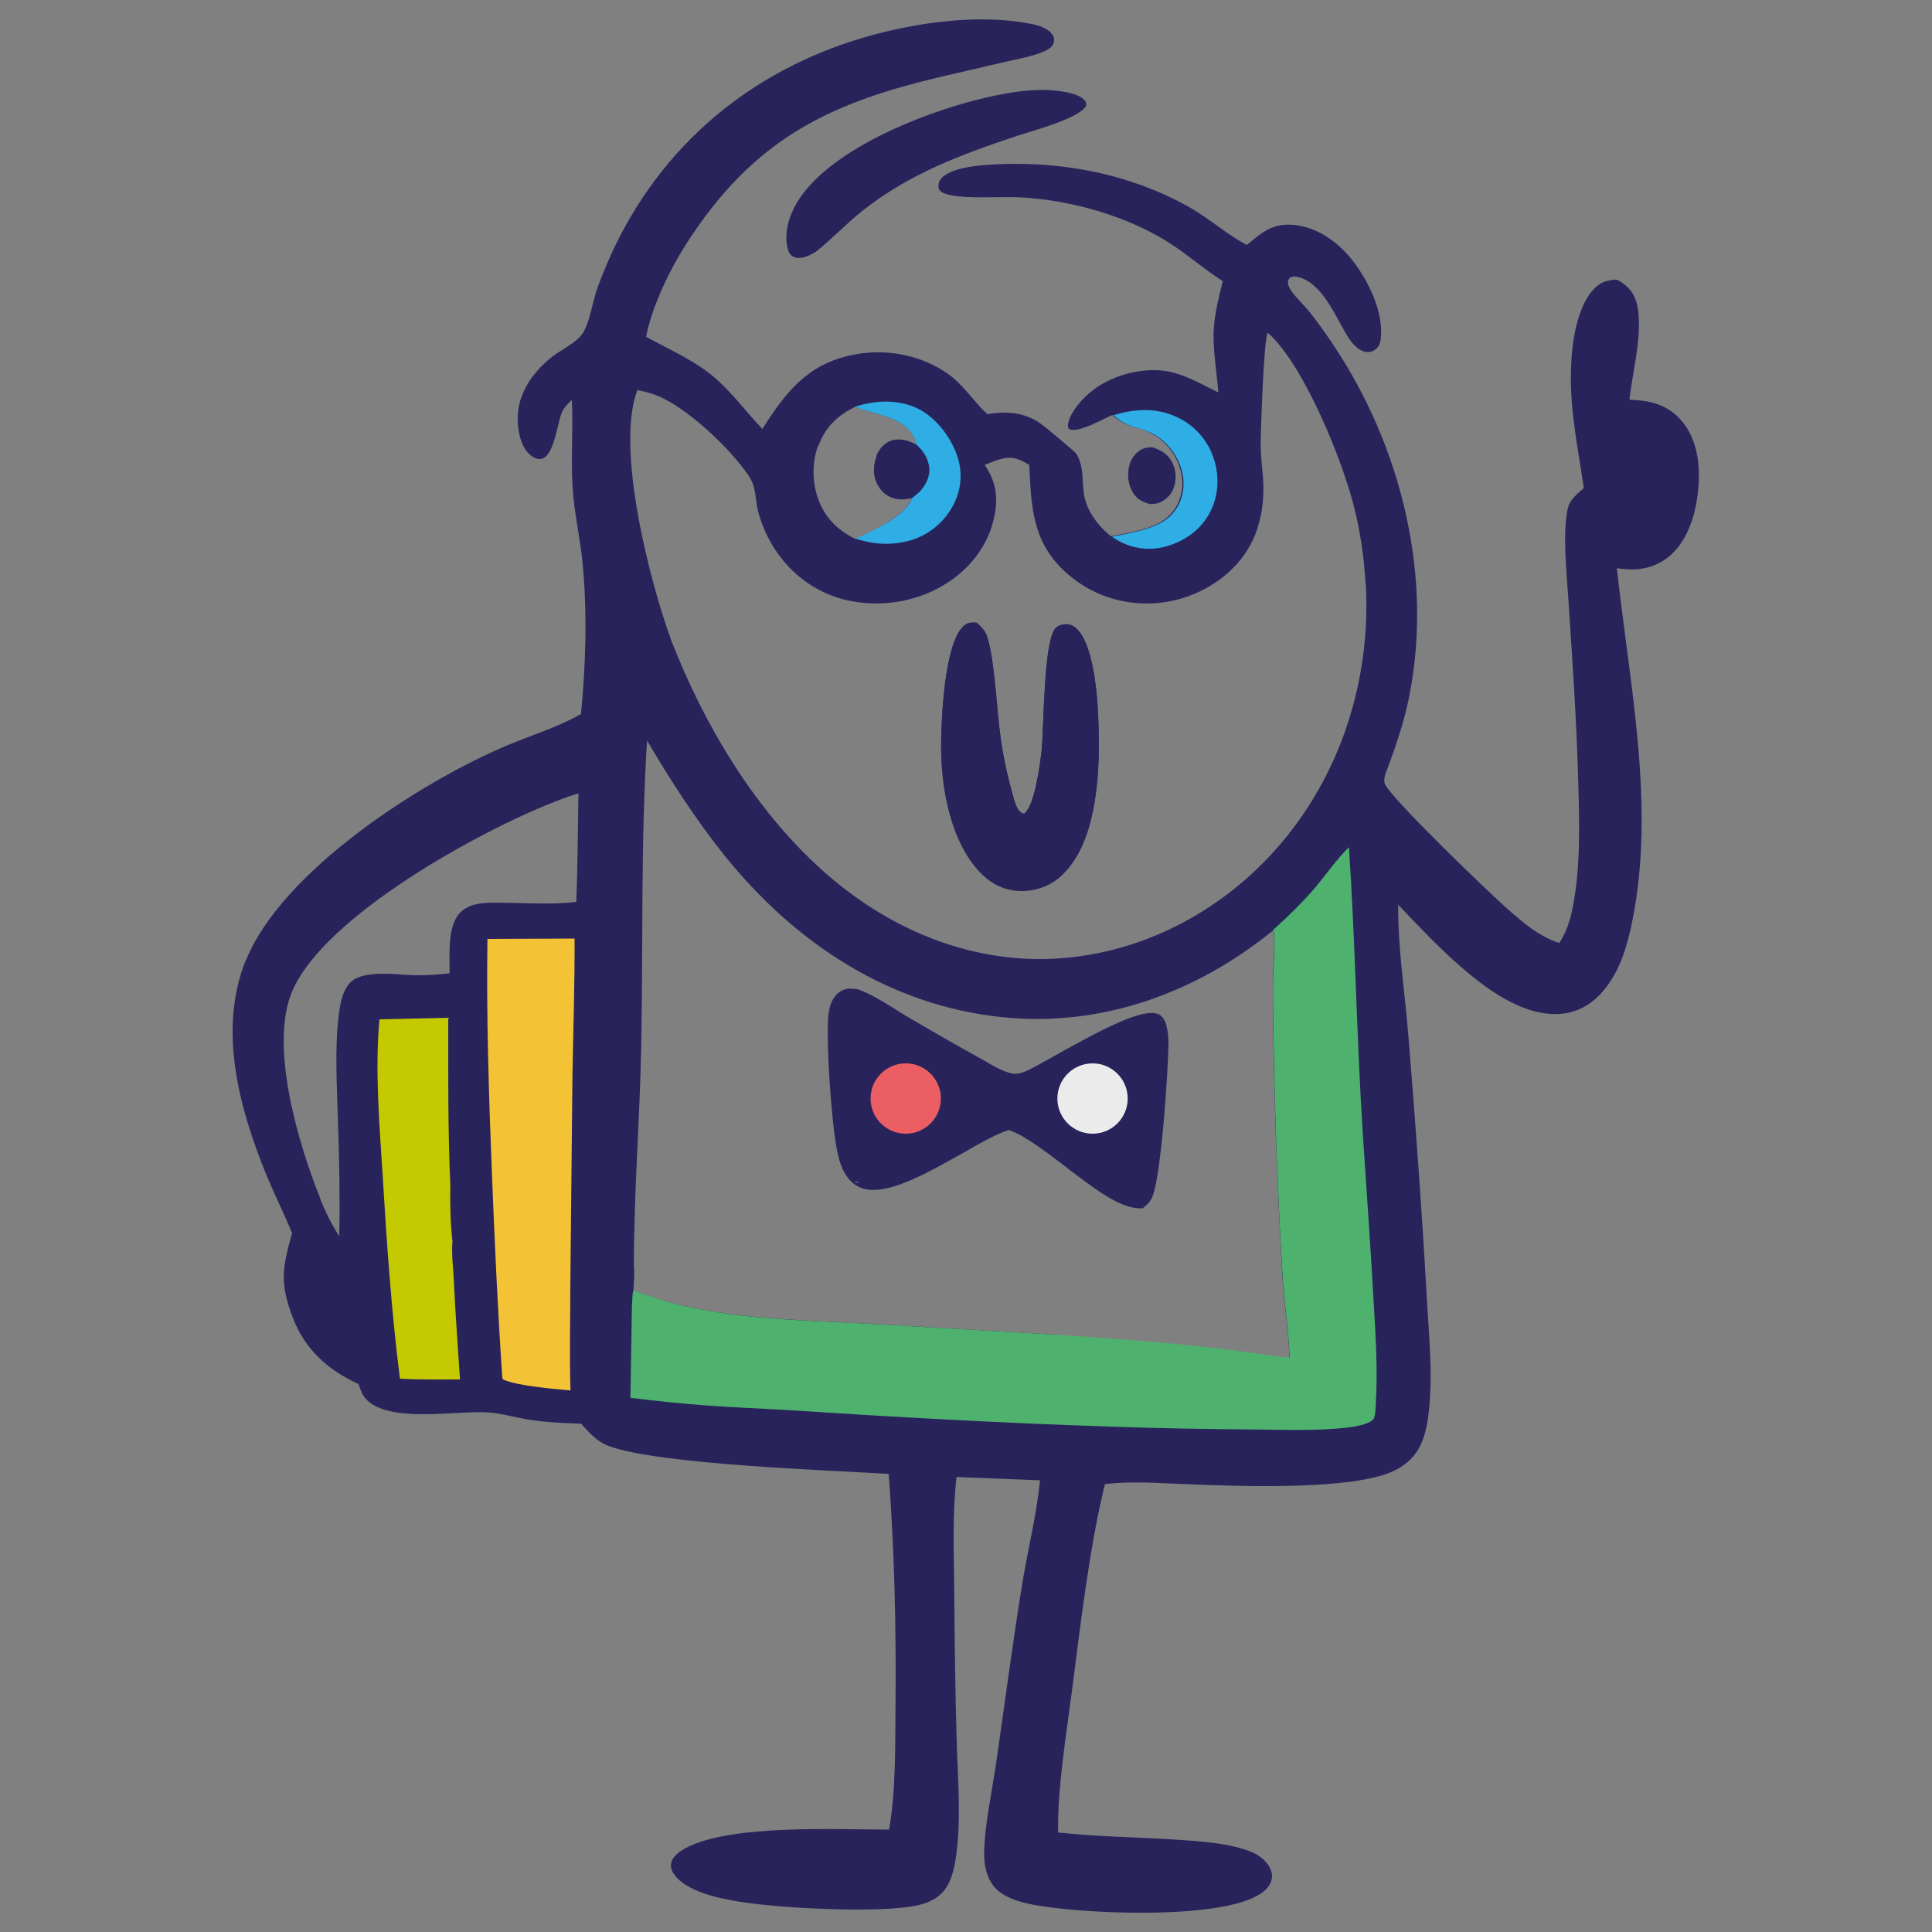 <svg xmlns="http://www.w3.org/2000/svg" xmlns:xlink="http://www.w3.org/1999/xlink" id="Layer_1" data-name="Layer 1" viewBox="0 0 1000 1000"><rect x="0" y="0" width="1000" height="1000" fill="#808080" stroke="none"/><defs><style>      .cls-1 {        fill: #2faee5;      }      .cls-1, .cls-2, .cls-3, .cls-4, .cls-5, .cls-6, .cls-7, .cls-8, .cls-9 {        stroke-width: 0px;      }      .cls-2 {        fill: #29235c;      }      .cls-3 {        fill: #fcfcf9;      }      .cls-4 {        fill: #c4c900;      }      .cls-5 {        fill: #ebebeb;      }      .cls-6 {        fill: none;      }      .cls-7 {        fill: #f4c235;      }      .cls-10 {        clip-path: url(#clippath);      }      .cls-8 {        fill: #eb5f64;      }      .cls-9 {        fill: #4eb26e;      }    </style><clipPath id="clippath"><path class="cls-6" d="M437.1,595.9h0c-2.9-13-6.1-57.8-4.5-71.1.2-2.2.9-4.5,2.1-6.3,1.1-1.6,2.6-2.8,4.5-3.1,1.2-.2,2.6,0,3.8.2,8.5,3,16.5,9,24.4,13.6,12.4,7.4,25,14.6,37.7,21.6,5.9,3.2,12.2,7.5,18.9,8.6,3.3.5,7.1-.9,10.1-2.3,9.9-4.6,54.5-32.5,64-28.7,1.1.4,1.7,2.3,2,3.3.7,2.6,1,5.4,1,8.1,0,11.3-3.8,71.5-8.5,79.3-.6,1-1.6,1.8-2.5,2.6-16.6.5-48.7-35.2-67.9-40.7l-.8.2c-17.1,4.5-60.1,38.5-75.8,29.3-5.1-2.9-7.3-9.3-8.5-14.7h0Z"></path></clipPath></defs><g id="_15" data-name=" 15"><path class="cls-2" d="M596.6,231.5h0c4.7,1.7,8,3.5,10.3,8.2,2,4,2.1,9,.5,13.1-1.3,3.4-4,6-7.3,7.4-1.6.6-3.3.7-5,.7-4.4-1.4-7.1-2.7-9.3-7-2.2-4.2-2.4-9.4-1-13.9,1.1-3.3,3.5-6.3,6.7-7.7,1.7-.7,3.4-.8,5.1-.8h0Z"></path><path class="cls-2" d="M542.7,46.6h0c4.9.3,14.9,1.3,18.4,5,1.1,1.1,1.1,1.6,1.1,3.1-3.3,6.6-28.2,13.1-35.4,15.5-29.1,9.7-56,19.6-80.4,38.9-8.4,6.7-15.8,14.6-24.2,21.3-3.1,1.8-7.4,4.1-11.1,2.7-1.8-.7-2.9-2.4-3.3-4.1-2.2-7.8.5-17,4.5-23.8,16-27.2,64-46.2,93.9-53.7,11.8-2.9,24.4-5.4,36.5-4.9h0Z"></path><path class="cls-2" d="M550.8,451.7v.2c-5.6,5.9-13.1,9.1-21.3,9.3-8.2.2-15.5-3-21.3-8.7-15.9-15.6-21.1-44-21.1-65.3,0-14,1.6-53.7,11.5-63,1.9-1.9,3.8-2.1,6.3-1.9h.6c2.1,1.9,3.9,3.5,5,6.1,3.9,9.8,5.3,36,6.7,47.7,1.3,11.5,3.4,22.6,6.6,33.8,1,3.5,2.2,10.7,6.3,11.3,5.5-4.3,8.1-24.9,9-32.3,1.3-11.4.9-58.2,7.5-64,1.6-1.5,4.3-2,6.5-1.7,2.9.5,5,2.8,6.5,5.1,7.7,11.8,9,38.6,9.1,52.9.4,21.9-1.8,54-17.7,70.4h0Z"></path><path class="cls-2" d="M432.5,524.9h0c-1.6,13.3,1.7,58.1,4.5,71.1,1.3,5.4,3.4,11.8,8.5,14.7,15.8,9.1,58.7-24.8,75.8-29.3l.8-.2c19.2,5.4,51.2,41.1,67.9,40.7.9-.8,1.9-1.6,2.5-2.6,4.7-7.8,8.6-68,8.5-79.3,0-2.8-.2-5.5-1-8.1-.3-1-1-2.9-2-3.3-9.4-3.9-54,24.1-64,28.7-3,1.4-6.7,2.9-10.1,2.3-6.6-1.1-13.1-5.4-18.9-8.6-12.7-7-25.2-14.2-37.7-21.6-7.8-4.6-15.8-10.5-24.4-13.6-1.3-.2-2.6-.4-3.8-.2-2,.2-3.5,1.4-4.5,3-1.2,1.9-1.9,4.2-2.1,6.3h0ZM432.5,524.9h0c-1.6,13.3,1.7,58.1,4.5,71.1,1.3,5.4,3.4,11.8,8.5,14.7,15.8,9.1,58.7-24.8,75.8-29.3l.8-.2c19.2,5.4,51.2,41.1,67.9,40.7.9-.8,1.9-1.6,2.5-2.6,4.7-7.8,8.6-68,8.5-79.3,0-2.8-.2-5.5-1-8.1-.3-1-1-2.9-2-3.3-9.4-3.9-54,24.1-64,28.7-3,1.4-6.7,2.9-10.1,2.3-6.6-1.1-13.1-5.4-18.9-8.6-12.7-7-25.2-14.2-37.7-21.6-7.8-4.6-15.8-10.5-24.4-13.6-1.3-.2-2.6-.4-3.8-.2-2,.2-3.5,1.4-4.5,3-1.2,1.9-1.9,4.2-2.1,6.3h0ZM453.8,236h0c-1.8,4.4-2,9.8.1,14.2,1.5,3.3,4.2,6.1,7.8,7.3,3.5,1.2,6.8,1,10.3,0l.5-.4c.3-.2.5-.4.8-.7,1.1-.8,2-1.5,2.9-2.6,2.7-3.2,4.9-7.3,4.5-11.6-.4-4.9-2.9-8.8-6.6-12.1-4.2-2-8.2-3.6-12.9-2-3.6,1.3-6.2,4.3-7.6,7.8h0ZM127.7,496.8h-.4c-14.6,35.8-3.6,76.7,10.5,111.1,4.2,10.2,9.1,20.1,13.4,30.3-4.9,17.6-6.6,25.3.1,43.2,6.3,16.9,18.2,27.6,34.3,35,.9,2.7,1.7,5.3,3.6,7.5,12.1,13.3,47.4,5.9,63.8,7.2,6.5.5,13,2.4,19.5,3.5,9.4,1.6,18.8,2,28.3,2.3,4.1,4.6,8,9.1,13.9,11.4,25.1,9.7,114.9,12.7,145.3,14.6,3,40.2,3.9,80.9,3.5,121.2-.2,20.9.2,42.3-3.3,62.9-26.5,0-81.5-2.9-105,9.4-3,1.6-6.8,4.1-7.7,7.5-.5,2.2,0,4.3,1.3,6.1,6.2,9.1,23.7,12.7,33.8,14.3,20.8,3.4,70.7,6,90.8,2.2,4.2-.8,8.5-2.2,12-4.8,5.9-4.4,7.9-11.6,9.1-18.6,3.2-19.7,1.3-41.4.7-61.2-.8-26.8-1.1-53.5-1.3-80.3-.2-18.9-1-38.2,1.2-57.1l43.2,1.7c-1.7,17.6-6.1,34.9-9,52.4-5.1,31.2-9.2,62.7-13.7,94-2.1,14.4-6.1,32.7-6.2,46.8,0,5.4.9,10.7,3.8,15.3,4.1,6.6,12.9,9.4,20.2,10.9,24.8,5.1,98.6,8.5,119.2-5.5,2.7-1.8,5.1-4.4,5.7-7.6.5-3-.8-6-2.8-8.4-3.2-3.9-8.1-6-12.8-7.3-11.3-3.3-23.9-3.9-35.6-4.7-19.8-1.3-39.6-1.4-59.4-3.6-.5-21.9,4.2-50.8,7.1-73,4.4-33.9,9-74.4,17.1-107.3,13.8-1.7,28.4-.5,42.2,0,27,1.1,77.5,2.9,102-4.8,5.1-1.6,9.9-4.1,13.7-7.8,5.6-5.4,7.9-12.6,9.1-20.1,3.3-21,.6-44.5-.5-65.7-2.5-44.5-5.8-89-9.4-133.4-1.8-22.6-5.5-45.5-5.3-68.1,11,11.5,22.1,23.4,34.3,33.7,13.3,11.3,31.9,24.6,50.5,22.7,9-.9,16.4-5.7,22-12.6,8.3-10.2,12-23.4,14.5-36,11.9-59.8-1.7-122.2-8.1-182,2,.3,4,.5,6,.6,8.2.5,16.3-2.2,22.4-7.9,10-9.4,13.5-25.1,14-38.3.4-11.2-1.9-23.3-9.8-31.7-7.2-7.7-16.1-9.6-26.1-9.9,1.6-14.3,5.6-28.5,4.8-43.1-.4-6.2-1.7-11.7-6.6-15.9s-5.5-3.2-8.7-2.7c-4.1.5-7.5,3.5-9.9,6.8-9.7,13.3-10.6,37.8-9.6,53.8,1,15.5,4.1,31.4,6.4,46.8-3,2.7-7,5.7-8.1,9.8-3.3,11.8-.6,36.7.2,49.4,2,31,4.2,62.1,5,93.2.6,21.5,1.3,44.6-3.1,65.8-1.3,6.3-3.2,11.8-6.7,17.3-2.3-.7-4.6-1.7-6.8-2.8-7.1-3.6-13.2-8.9-19.2-14.1-9.3-8.1-61-57.7-64.3-65.5-1.1-2.6,1-6.8,1.9-9.3,4.5-12.3,8.6-24.6,11-37.5,11.4-59.5-3.5-123.1-35.5-174.1-5.1-8.1-10.6-16.1-16.6-23.6-2.9-3.5-6.3-6.7-9-10.3-.7-1-1.5-2.3-1.8-3.5-.4-1.5-.1-2.2.6-3.5,1.7-1,3.1-.9,5-.4,10.6,3,17.1,16.3,22,25.2,2.6,4.7,6.4,12.1,12.2,13.4,1.9.4,3.9-.1,5.4-1.3,1.9-1.4,2.5-3.6,2.7-5.8,1.5-13.9-6.8-30.4-15.2-40.9-7.3-9.1-18-16.6-29.8-17.7-11-1-16.6,3.9-24.3,10.4-10.2-5.3-19.1-13.4-29.2-19.2-31.8-18.2-69.9-25-106.3-22.2-6.3.5-18.9,2-23,7.3-1.2,1.6-1.2,3-1.1,4.9,1,1.6,1.9,2.2,3.6,2.7,9.4,3.1,28.8,1.2,39.5,1.9,25.8,1.5,54.6,9.6,76.6,23.7,9.4,6,17.9,13.6,27.4,19.6-1.9,7.9-4,15.8-4.6,23.9-.8,11.2,1.5,22.5,2.3,33.7-10.3-5-20.1-11.1-31.8-11.5-13.1-.4-27.1,4.3-36.7,13.4-4,3.8-9.3,10.3-9.4,15.9.4.6.4,1.2,1.2,1.4,5,1.6,17.1-5.5,21.9-7.5l.5.5c5.6,5.3,11.8,5.5,18.5,8.5,9.8,4.3,17,15.4,17.2,26,.1,6.4-2.2,12.5-6.7,17-7.1,7.2-20.7,8.8-30.3,10.8-7-5.8-13-13.6-14.1-22.9-.5-4.1-.4-8.4-1.1-12.4-.5-2.6-1.3-5.4-2.8-7.6-.5-.8-16.4-14.1-18.3-15.4-8.5-5.9-17.7-6.7-27.6-4.9-7.8-7.2-12.7-15.9-21.9-21.9-14.5-9.5-32.5-12.3-49.3-8.5-22.5,5-33.6,19.6-45.3,38-7.9-8.2-14.9-17.8-23.4-25.4-10.3-9.4-24.6-15.6-36.8-22.3,1.4-6.9,3.6-13.6,6.3-20.1,6-15,14.6-29.1,24.2-42,32.3-43.5,69.3-59.8,120.2-72l34.8-8.1c6.9-1.6,14.5-2.8,21-5.7,2.1-1,4.1-2.3,4.6-4.7.4-1.5-.1-3-1.1-4.2-3-3.9-9.9-5.1-14.5-5.8-19.8-3.2-41.4-1.4-61,2.4-60.4,11.8-111.4,45-142.7,98.5-6.9,11.8-12.5,24.1-17.1,36.8-2.3,6.4-3.9,17.7-7.5,23.1-3.2,4.8-10.3,8.1-14.9,11.5-9,6.7-16.7,16.5-18.4,27.8-1,6.5,0,16.1,4.2,21.6,1.5,2,4.1,4.2,6.7,4.2,7.6.2,9.1-18.6,11.7-24.3,1.2-2.6,3.1-4.4,5.1-6.3.7,15.2-.6,30.4.4,45.5.8,13.3,4,26.3,5.2,39.6,2.4,25.3,1.6,52.2-.9,77.5-11.5,6.6-25.6,10.9-37.9,16.1-44.9,18.8-116.8,65.1-135.4,111.2h0ZM423.6,230.8h0c3.5-9.7,10.1-16,19.2-20.3l.8.4c10.6,4.3,25,4.6,30.2,16.7.4.8.5,1.6.5,2.5-4.2-2-8.2-3.6-12.9-2-3.6,1.3-6.2,4.3-7.6,7.8-1.8,4.5-2,9.9.1,14.3,1.5,3.3,4.2,6.1,7.8,7.3,3.5,1.2,6.8,1,10.3,0-1.4,5.7-9.5,11.1-14.2,14-4.8,2.9-9.8,5.3-15,7.5-8-3.9-14-9.3-17.9-17.3-4.5-9.5-5.1-21-1.5-30.9h0ZM707,301.8h-.1c2.9,50.2-13.1,100.3-46.7,138-29.1,32.7-70.1,54-114.1,56.4-45.4,2.4-87.8-16.2-121-46.2-34.8-31.5-60.5-74.6-77.5-118.1-11.1-30.3-29.2-99.8-17.7-130,5.1,1,9.6,2.3,14.2,4.7,14.3,7.3,34.1,25.9,43.3,39.5,4.4,6.5,3.2,11.9,5.1,19,6.3,23.1,24.1,41.4,47.9,46,17.3,3.4,36.1-.1,50.8-10,12-8,21-20.2,23.6-34.5,1.9-10,.6-17.3-5.1-26,5.9-2.3,11.6-5.2,18-2.6,1.7.7,3.3,1.7,5,2.5,1.1,22,1.6,40.1,19,55.8,12.4,11.2,28.4,16.8,45,16,16.5-.8,32.8-8.3,43.8-20.7,10.6-11.9,14.2-27.5,13.3-43.1-.4-5.9-1.2-11.8-1.3-17.7,0-6.5,1.6-56.1,3.7-58.6,18.5,16.4,38.2,65,44.4,89.2,3.4,13.1,5.4,26.8,6.2,40.4h0ZM546.2,690.8h0s-96.3-5.6-96.3-5.6c-32.5-1.8-66.7-2.3-98.4-9.8-8.1-1.9-15.8-4.7-23.6-7.5.2-4.4.6-8.8.2-13.1,0-37.8,3.1-75.8,3.8-113.6,1-52.5-.3-105.4,3-157.9,12.3,20.8,25.3,41.1,40.5,60,36.4,45,84.9,77.1,143.4,83.2,51.4,5.3,100.3-12.6,139.9-44.7.3.7.7,1.1.7,1.9.6,6.7-.4,14.2-.5,21-.2,11.5,0,22.9.2,34.3.7,40.3,2.3,80.6,4.6,120.9.8,14.4,3.3,28.7,3.7,43.1-13.9-1.4-27.5-3.8-41.4-5.3-26.5-2.9-53.1-4.8-79.8-6.6h0ZM165.8,620.4h0c-11.2-27.8-26.7-79.2-14.5-107.5,16.9-39.1,97.6-83.1,136-98,3.9-1.5,8-3.1,12.1-4.2-.3,18.7-.4,37.4-1.1,56.1-11.4,1.4-23.2.7-34.6.5-5.7,0-11.9-.5-17.5.8-3.5.8-6.8,2.5-9,5.4-5.7,7.3-4.4,21.6-4.5,30.3-5.7.6-11.4,1-17.1,1-9.4-.1-28.3-3.5-34.9,4.4-3.7,4.4-4.7,10.9-5.4,16.5-2.1,17.4-.9,36-.4,53.5.7,20.3,1.1,40.4.7,60.7-4-6.3-7.2-12.6-9.9-19.5h0ZM434.6,518.5h0c-1.2,1.9-1.9,4.2-2.1,6.4-1.6,13.3,1.7,58,4.5,71,1.3,5.4,3.4,11.8,8.5,14.7,15.8,9.1,58.7-24.8,75.8-29.3l.8-.2c19.2,5.4,51.2,41.1,67.9,40.7.9-.8,1.9-1.6,2.5-2.6,4.7-7.8,8.6-68,8.5-79.3,0-2.8-.2-5.5-1-8.1-.3-1-1-2.9-2-3.3-9.4-3.9-54,24.1-64,28.7-3,1.4-6.7,2.9-10.1,2.3-6.6-1.1-13.1-5.4-18.9-8.6-12.7-7-25.2-14.2-37.7-21.6-7.8-4.6-15.8-10.5-24.4-13.6-1.3-.2-2.6-.4-3.8-.2-2,.2-3.5,1.4-4.5,3h0ZM453.8,236h0c-1.8,4.4-2,9.8.1,14.2,1.5,3.3,4.2,6.1,7.8,7.3,3.5,1.2,6.8,1,10.3,0l.5-.4c.3-.2.5-.4.8-.7,1.1-.8,2-1.5,2.9-2.6,2.7-3.2,4.9-7.3,4.5-11.6-.4-4.9-2.9-8.8-6.6-12.1-4.2-2-8.2-3.6-12.9-2-3.6,1.3-6.2,4.3-7.6,7.8h0Z"></path><path class="cls-1" d="M457.9,271.4h0c4.7-2.8,12.9-8.3,14.2-13.9l.5-.4c.3-.2.5-.4.8-.7,1.1-.8,2-1.5,2.9-2.6,2.7-3.2,4.9-7.3,4.5-11.6-.4-4.9-2.9-8.8-6.6-12.1,0-.9-.2-1.7-.5-2.5-5.2-12.1-19.5-12.4-30.2-16.7l-.8-.4c10.6-3.5,22.7-3.9,32.8,1.2,9.4,4.8,17.3,15.4,20.3,25.4,2.6,8.5,1.5,17.4-2.8,25.1-4.9,8.8-12.8,15-22.5,17.7-9.4,2.5-18.5,1.9-27.7-1.1,5.1-2.2,10.2-4.6,15-7.5h0Z"></path><path class="cls-1" d="M575.6,277.8h0c9.6-2.1,23.2-3.8,30.3-10.9,4.5-4.5,6.8-10.6,6.7-17-.2-10.6-7.5-21.7-17.2-26-6.7-2.9-12.8-3.1-18.5-8.5l-.5-.5c11.5-3.6,23.7-4,34.6,1.9,8.5,4.5,14.8,12.3,17.5,21.4,2.8,9.1,2.1,19.1-2.5,27.5-4.6,8.6-12.9,14.4-22.3,17.1-8.5,2.4-17.1,1.3-24.8-2.9-1.1-.6-2.3-1.3-3.3-2h0Z"></path><path class="cls-2" d="M454,250.3h0c-2.1-4.3-2-9.7-.1-14.2,1.4-3.5,4-6.4,7.6-7.8,4.7-1.7,8.7,0,12.9,2,3.6,3.2,6.1,7.1,6.6,12.1.4,4.3-1.8,8.4-4.5,11.6-.9,1-1.9,1.7-2.9,2.6-.3.2-.5.4-.8.7l-.5.4c-3.5.9-6.7,1.2-10.3,0-3.5-1.3-6.2-3.9-7.8-7.3h0Z"></path><path class="cls-4" d="M232,526.8h0c0,29-.2,58.1,1.1,87-.2,9.3,0,19.4,1.1,28.7-.6,6.5.4,13.8.7,20.4.8,17,2.1,34.1,3.2,51.1-10.3,0-20.8.2-31.1-.4-4.4-34.8-6.8-69.7-8.9-104.7-1.7-26.9-4.1-54.4-1.7-81.3l35.7-.8h0Z"></path><path class="cls-7" d="M297.4,486h0c.1,23.5-.7,47.1-1.1,70.5l-1.1,109.3c0,18-.5,36,.1,53.9-8.4-.8-27.6-2.3-34.9-5.7l-.4-.7c-2.4-35.4-4-70.9-5.4-106.4-1.6-40.2-2.9-80.6-2.3-120.9l45-.2h0Z"></path><path class="cls-9" d="M326.2,723.8h.1l.7-42.8c.1-8.5.5-13.6,1-13.1,7.8,2.7,15.5,5.6,23.6,7.5,31.8,7.6,65.9,8,98.4,9.8l96.3,5.6c26.6,1.8,53.3,3.7,79.8,6.6,13.8,1.5,27.5,3.9,41.4,5.3-.5-14.5-2.9-28.7-3.7-43.1-2.4-40.2-3.9-80.6-4.6-120.9-.2-11.5-.4-22.9-.2-34.3.2-6.8,1.1-14.3.5-21,0-.7-.4-1.2-.7-1.9,7.6-6.9,14.9-13.9,21.6-21.7,5.9-7,11.3-14.9,17.8-21.3,3.3,49,4,98.1,7.1,147.1,1.9,29.4,4.1,58.9,5.7,88.3,1,17.4,2.2,35.2,1.1,52.6-.1,1.8-.1,7-1.4,8.2-3.7,3.7-14.7,4.4-19.7,4.8-14,1.1-28.2.5-42.3.4-24.7-.2-49.3-.6-73.9-1.5-55.6-1.8-111.1-4.9-166.5-8.5-14.6-.9-29.1-1.4-43.7-2.5-12.8-1-25.6-2.3-38.3-3.9h0Z"></path><path class="cls-3" d="M437.1,595.9h0c-2.9-13-6.1-57.8-4.5-71.1.2-2.2.9-4.5,2.1-6.3,1.1-1.6,2.6-2.8,4.5-3,1.2-.2,2.6,0,3.8.2,8.5,3,16.5,9,24.4,13.6,12.4,7.3,25,14.6,37.7,21.6,5.9,3.2,12.2,7.5,18.9,8.6,3.3.5,7.1-.9,10.1-2.3,9.9-4.6,54.5-32.5,64-28.7,1.1.4,1.7,2.3,2,3.3.7,2.6,1,5.4,1,8.1,0,11.3-3.8,71.5-8.5,79.3-.6,1-1.6,1.8-2.5,2.6-16.6.5-48.7-35.2-67.9-40.7l-.8.2c-17.1,4.5-60.1,38.5-75.8,29.3-5.1-2.9-7.3-9.3-8.5-14.7h0Z"></path><g><path class="cls-2" d="M590.9,623.6s-.9,0-1,0c-9.6,0-22.9-10.2-37-21-10.9-8.4-22.2-17-30.5-19.6h-.4c-5.7,1.6-14.9,6.8-24.6,12.3-15.5,8.8-33.2,18.7-45.1,18.7-2.9,0-5.5-.6-7.5-1.8-6-3.4-8.2-10.7-9.4-16l-.2-1h0c-2.9-14.5-5.9-57.7-4.4-70.6.3-2.7,1.1-5.2,2.4-7.2,1.5-2.2,3.5-3.6,5.8-3.8.4,0,.8,0,1.2,0,.8,0,1.5,0,2.2.2.3,0,1,.1,1,.1h.2c6.4,2.4,12.4,6.2,18.3,9.9,2.2,1.4,4.3,2.7,6.4,3.9,12.8,7.6,25.4,14.8,37.6,21.5,1,.6,2.1,1.2,3.2,1.8,4.9,2.8,10,5.7,15.1,6.6.4,0,.8,0,1.2,0,2.8,0,5.8-1.3,7.8-2.3,2.3-1.1,6.6-3.5,12.1-6.6,16.1-9,40.4-22.7,50.4-22.7,1.2,0,2.1.2,2.9.5,1.4.5,2.4,2,3.1,4.6.7,2.6,1.1,5.5,1.1,8.6,0,10.1-3.7,71.8-8.8,80.3-.8,1.3-1.9,2.3-2.8,3.1l-.5.4h0Z"></path><path class="cls-2" d="M440.2,515.4c.9,0,1.9.1,2.8.2,8.5,3,16.5,9,24.4,13.6,12.4,7.3,25,14.6,37.7,21.6,5.9,3.2,12.2,7.5,18.9,8.6.5,0,1,.1,1.5.1,2.9,0,6-1.2,8.6-2.4,9.2-4.3,48.9-29,61.7-29s1.6.1,2.3.4c1.1.4,1.7,2.3,2,3.3.7,2.6,1,5.4,1,8.1,0,11.3-3.8,71.5-8.5,79.3-.6,1-1.6,1.8-2.5,2.6h-.3c-16.7,0-48.5-35.3-67.6-40.7l-.8.2c-15.1,4-50.3,30.9-69.2,30.9s-4.8-.5-6.6-1.5c-5.1-2.9-7.3-9.3-8.5-14.7h0c-2.9-13-6.1-57.8-4.5-71.1.2-2.2.9-4.5,2.1-6.3,1.1-1.6,2.6-2.8,4.5-3,.3,0,.6,0,1,0M440.2,511.7h0c-.5,0-1,0-1.5.1-2.9.4-5.3,2-7.1,4.7h0s0,0,0,0c-1.8,2.8-2.4,5.8-2.7,7.9-1.6,12.8,1.3,54.8,4.2,70.2h0c0,0,.4,2.1.4,2.1,1.2,5.6,3.6,13.4,10.2,17.2,2.4,1.4,5.2,2,8.5,2,12.4,0,30.2-10.1,46-19,9.5-5.4,18.5-10.5,24-12,8,2.7,18.9,11,29.5,19.1,14.3,11,27.9,21.4,38.1,21.4h.4s1.3,0,1.3,0l1-.9c1-.8,2.3-2,3.2-3.5.9-1.5,3.5-5.9,6.6-39.9,1.5-17.2,2.5-35.2,2.5-41.3,0-3.2-.4-6.3-1.1-9.1h0c-.3-1.2-1.4-4.7-4.2-5.8-1-.4-2.2-.6-3.6-.6-9.7,0-29.8,10.8-51.3,22.9-5.2,2.9-9.7,5.4-12,6.5-2.9,1.4-5.2,2.1-7,2.1s-.6,0-.9,0c-4.9-.8-9.8-3.6-14.5-6.4-1.1-.6-2.2-1.2-3.2-1.8-12.2-6.7-24.8-14-37.6-21.5-2.1-1.2-4.1-2.5-6.3-3.9-5.9-3.7-12.1-7.6-18.7-10l-.4-.2h-.5c-.3,0-.5,0-.8-.1-.7,0-1.6-.2-2.5-.2h0Z"></path></g><g class="cls-10"><g><circle class="cls-5" cx="565.5" cy="568.6" r="18.2"></circle><circle class="cls-8" cx="468.8" cy="568.6" r="18.2"></circle></g></g><path class="cls-2" d="M487.1,387v.2c0-14,1.6-53.7,11.5-63,1.9-1.9,3.8-2.1,6.3-1.9h.6c2.1,1.9,3.9,3.5,5,6.1,3.9,9.8,5.3,36,6.7,47.7,1.3,11.5,3.4,22.6,6.6,33.8,1,3.5,2.2,10.7,6.3,11.3,5.5-4.3,8.1-24.9,9-32.3,1.3-11.4.9-58.2,7.5-64,1.6-1.5,4.3-2,6.5-1.7,2.9.5,5,2.8,6.5,5.1,7.7,11.8,9,38.6,9.1,52.9.4,21.9-1.8,54.1-17.7,70.4-5.7,5.9-13.2,9.1-21.3,9.3-8.2.2-15.5-3-21.3-8.7-15.9-15.6-21.1-44-21.1-65.3h0Z"></path></g></svg>